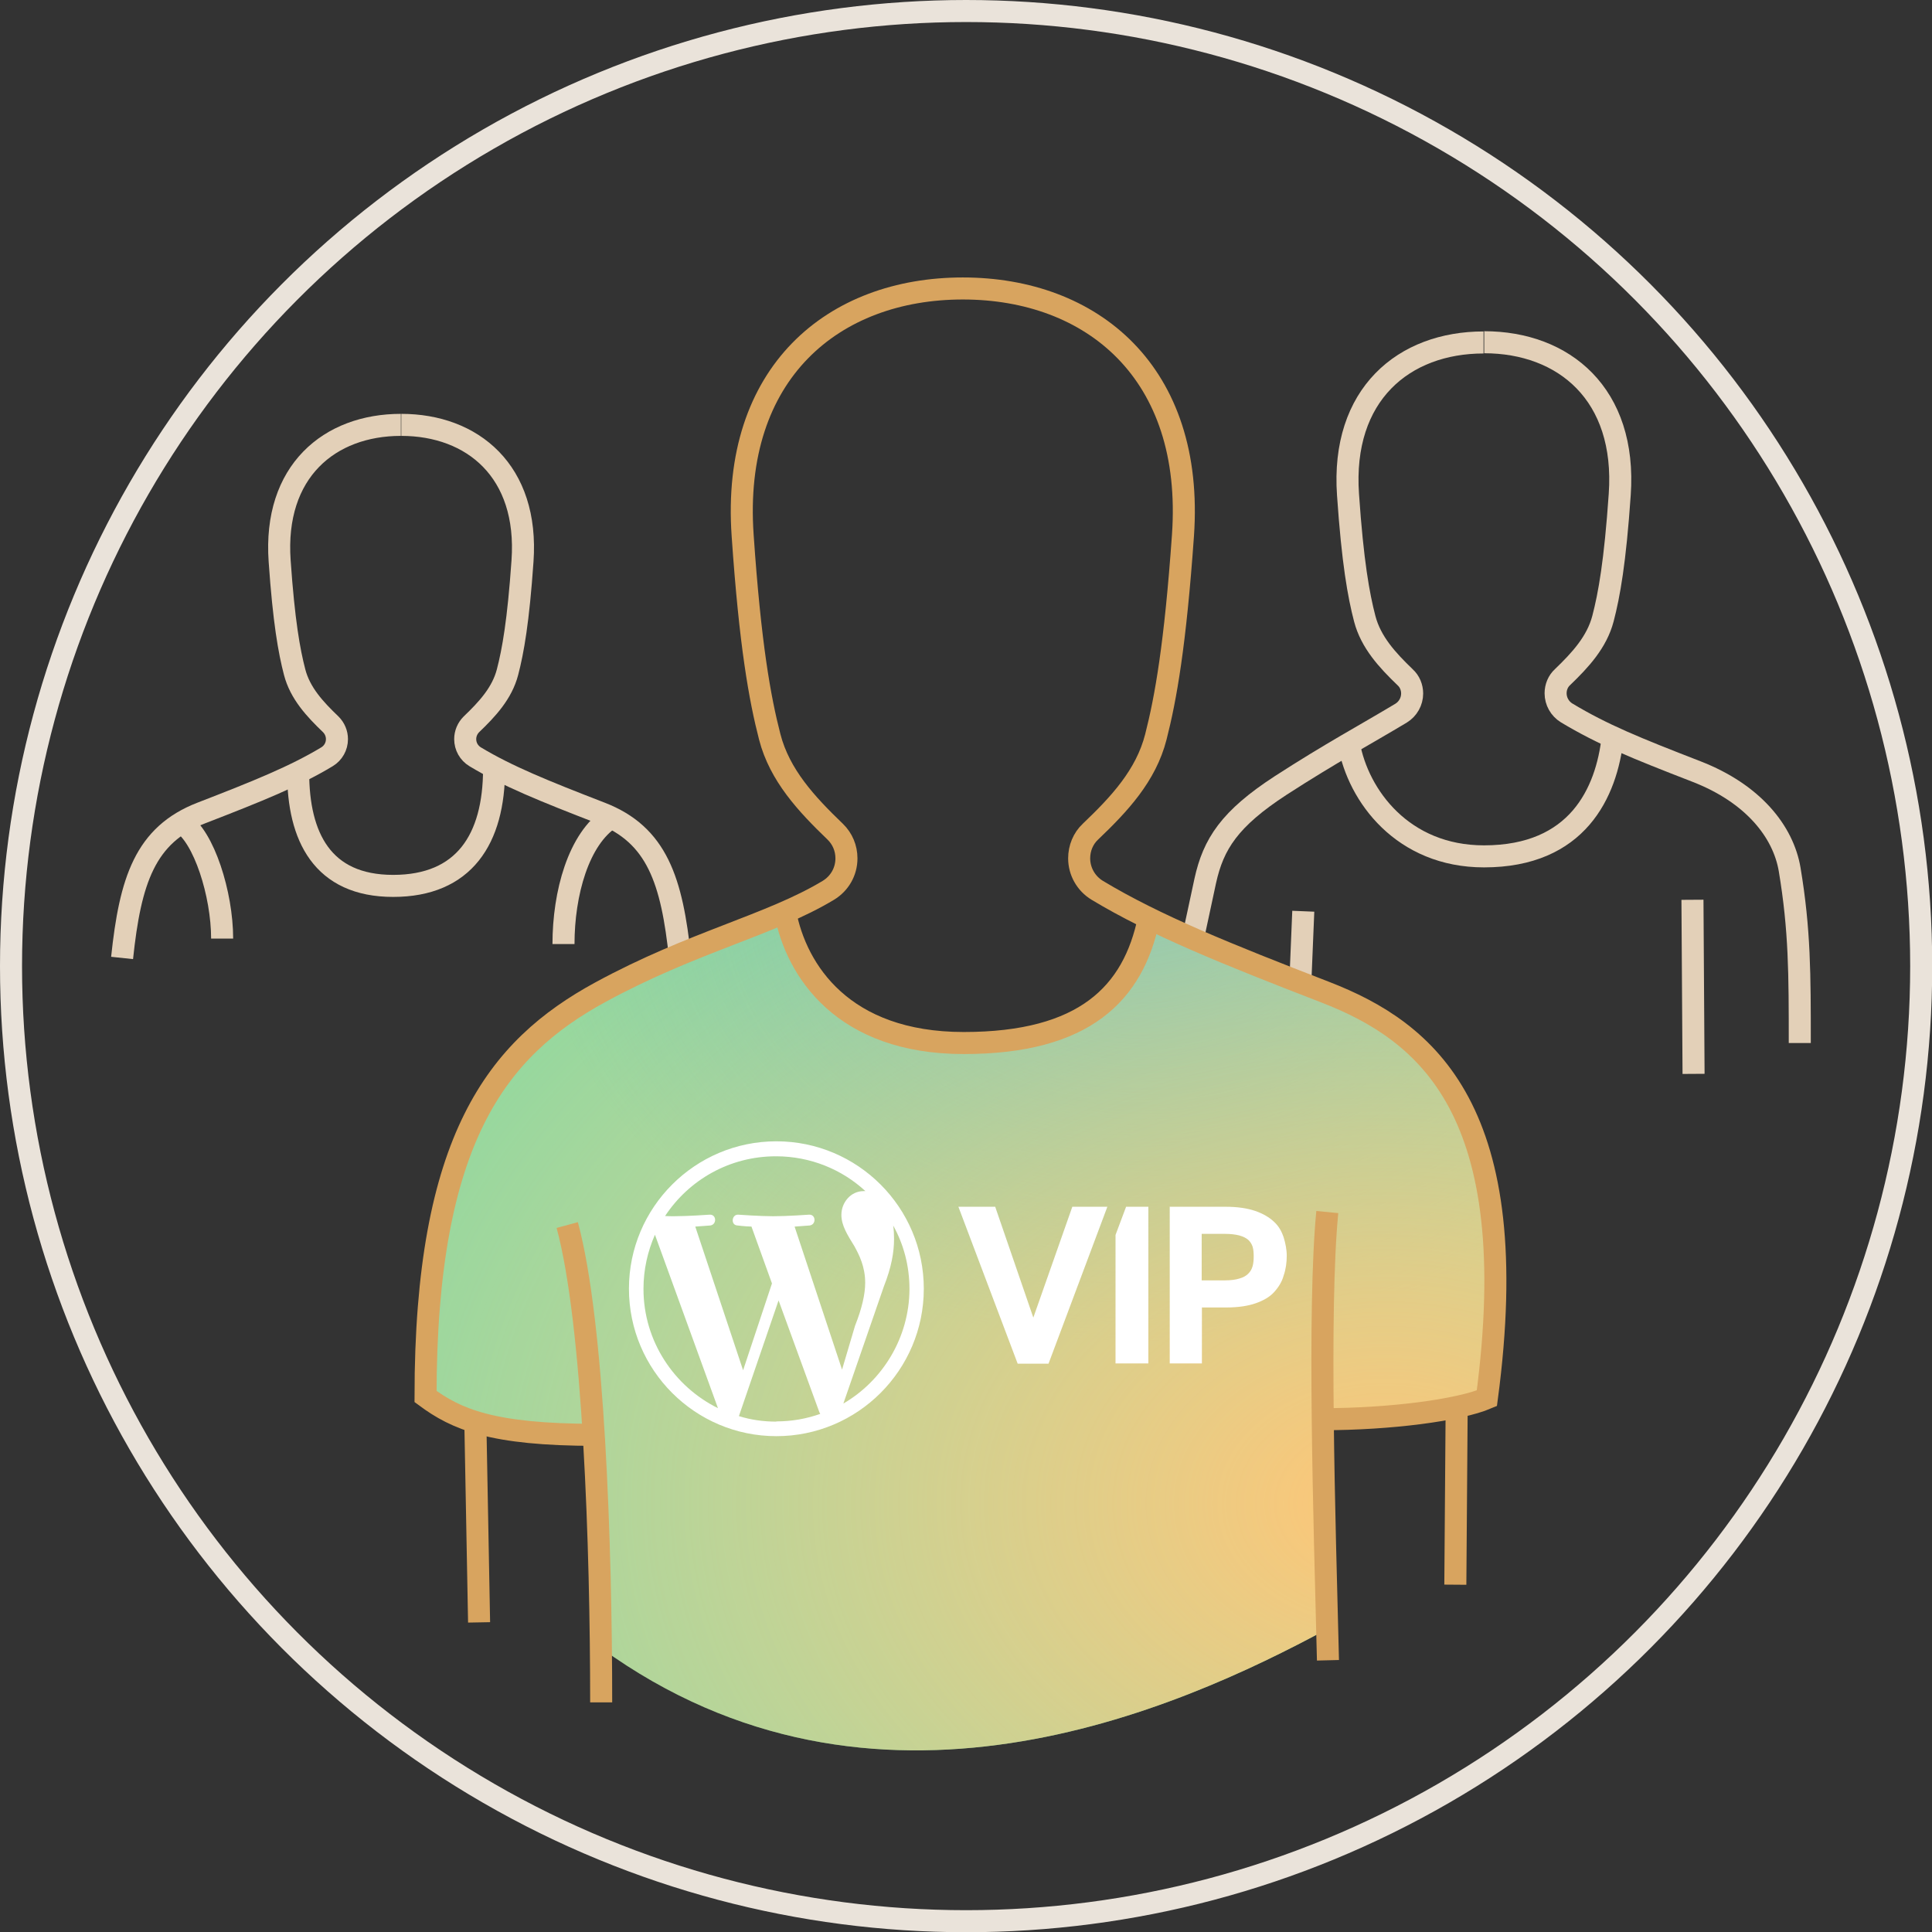 <?xml version="1.0" encoding="UTF-8"?> <svg xmlns="http://www.w3.org/2000/svg" xmlns:xlink="http://www.w3.org/1999/xlink" id="Layer_2" data-name="Layer 2" viewBox="0 0 87.67 87.67"><rect x="0" y="0" width="87.67" height="87.67" fill="#333333" stroke="none"/><defs><style> .cls-1 { stroke: #eae3da; stroke-linejoin: round; } .cls-1, .cls-2, .cls-3 { fill: none; } .cls-4, .cls-5 { fill: #fff; } .cls-6 { fill: #87d89e; } .cls-7 { fill: url(#radial-gradient-3); } .cls-8 { fill: url(#radial-gradient-2); } .cls-2 { stroke: #e3d0b8; } .cls-2, .cls-3 { stroke-miterlimit: 10; } .cls-3 { stroke: #d8a45f; } .cls-9 { fill: url(#radial-gradient); } .cls-5 { fill-rule: evenodd; } </style><radialGradient id="radial-gradient" cx="51.81" cy="40.59" fx="51.81" fy="40.59" r="27.42" gradientTransform="translate(0 10.58) scale(1 .74)" gradientUnits="userSpaceOnUse"><stop offset="0" stop-color="#54becb" stop-opacity=".65"></stop><stop offset="1" stop-color="#30b3c2" stop-opacity="0"></stop></radialGradient><radialGradient id="radial-gradient-2" cx="62.88" cy="68.41" fx="62.88" fy="68.41" r="55.04" gradientTransform="translate(0 17.61) scale(1 .74)" gradientUnits="userSpaceOnUse"><stop offset="0" stop-color="#ffc676"></stop><stop offset="1" stop-color="#ffd6a3" stop-opacity="0"></stop></radialGradient><radialGradient id="radial-gradient-3" cx="61.02" cy="60.65" fx="80.41" fy="70.96" r="21.96" gradientTransform="translate(0 16.57) scale(1 .73)" gradientUnits="userSpaceOnUse"><stop offset="0" stop-color="#a8dfb5"></stop><stop offset="1" stop-color="#c4e8ce" stop-opacity="0"></stop></radialGradient></defs><g id="Layer_1-2" data-name="Layer 1"><g><g><path class="cls-6" d="m60.37,45.02c-3.37-1.3-6.03-2.36-8.26-3.48-.46,3.07-2.66,5.79-8.11,5.79s-7.8-2.86-8.3-5.85c-2.29.98-5.04,1.82-8.19,3.54-4.69,2.55-8.2,6.67-8.2,18.35,1.38,1.03,3.06,1.73,7.71,1.74.25,4.08.25,4.96.25,9.67,12.38,8.98,26.13,2.83,32.96-.86-.08-3.22-.18-5.78-.22-9.52,3.05,0,6.18-.41,7.44-.95,1.74-13.03-2.43-16.64-7.08-18.43Z"></path><path class="cls-9" d="m60.37,45.02c-3.37-1.3-6.03-2.36-8.26-3.48-.46,3.07-2.66,5.79-8.11,5.79s-7.8-2.86-8.3-5.85c-2.29.98-5.04,1.82-8.19,3.54-4.69,2.55-8.2,6.67-8.2,18.35,1.38,1.03,3.06,1.73,7.71,1.74.25,4.08.25,4.96.25,9.67,12.38,8.98,26.13,2.83,32.96-.86-.08-3.22-.18-5.78-.22-9.52,3.05,0,6.18-.41,7.44-.95,1.74-13.03-2.43-16.64-7.08-18.43Z"></path><path class="cls-8" d="m60.37,45.02c-3.37-1.3-6.03-2.36-8.26-3.48-.46,3.07-2.66,5.79-8.11,5.79s-7.8-2.86-8.3-5.85c-2.29.98-5.04,1.82-8.19,3.54-4.69,2.55-8.2,6.67-8.2,18.35,1.38,1.03,3.06,1.73,7.71,1.74.25,4.08.25,4.96.25,9.67,12.38,8.98,26.13,2.83,32.96-.86-.08-3.22-.18-5.78-.22-9.52,3.05,0,6.18-.41,7.44-.95,1.74-13.03-2.43-16.64-7.08-18.43Z"></path><path class="cls-7" d="m60.37,45.02c-3.37-1.3-6.03-2.36-8.26-3.48-.46,3.07-2.66,5.79-8.11,5.79s-7.8-2.86-8.3-5.85c-2.29.98-5.04,1.82-8.19,3.54-4.69,2.55-8.2,6.67-8.2,18.35,1.38,1.03,3.06,1.73,7.71,1.74.25,4.08.25,4.96.25,9.67,12.38,8.98,26.13,2.83,32.96-.86-.08-3.22-.18-5.78-.22-9.52,3.05,0,6.18-.41,7.44-.95,1.74-13.03-2.43-16.64-7.08-18.43Z"></path></g><g><g><g><path class="cls-2" d="m30.86,43.47c-.37-3.51-1.04-5.59-3.6-6.58s-4.24-1.67-5.7-2.55c-.28-.17-.45-.47-.45-.8h0c0-.25.1-.49.28-.67.72-.69,1.39-1.41,1.64-2.37s.49-2.3.68-5.04c.29-4.08-2.27-6.18-5.5-6.18"></path><path class="cls-2" d="m5.54,43.47c.37-3.51,1.04-5.59,3.6-6.58s4.24-1.67,5.7-2.55c.28-.17.45-.47.45-.8h0c0-.25-.1-.49-.28-.67-.72-.69-1.39-1.41-1.64-2.37s-.49-2.3-.68-5.04c-.29-4.08,2.27-6.18,5.5-6.18"></path></g><path class="cls-2" d="m27.72,37.11c-1.47.95-2.15,3.43-2.15,5.73"></path><path class="cls-2" d="m8.24,37.33c1.01.63,1.84,3.24,1.84,5.26"></path><path class="cls-2" d="m13.53,35.05c0,2.91,1.09,5.15,4.31,5.15s4.58-2.12,4.58-5.31"></path></g><g><g><path class="cls-2" d="m54.13,42.61c.15-.75.36-1.67.56-2.63.37-1.69,1.11-2.83,3.43-4.34,2.29-1.48,3.83-2.3,5.46-3.28.31-.19.5-.53.5-.89h0c0-.28-.11-.55-.32-.74-.8-.77-1.55-1.58-1.83-2.65s-.55-2.57-.76-5.63c-.32-4.56,2.54-6.91,6.15-6.91"></path><path class="cls-2" d="m81.67,47.33c0-3.13,0-5.13-.46-7.88-.29-1.71-1.65-3.44-4.23-4.44-2.76-1.07-4.26-1.68-5.89-2.66-.31-.19-.5-.53-.5-.89h0c0-.28.11-.55.32-.74.8-.77,1.55-1.58,1.83-2.65s.55-2.57.76-5.63c.32-4.56-2.54-6.91-6.15-6.91"></path></g><path class="cls-2" d="m73.18,33.46c-.28,2.51-1.59,5.4-5.84,5.4-3.68,0-5.71-2.74-6.13-5.1"></path><line class="cls-2" x1="76.8" y1="40.83" x2="76.85" y2="48.73"></line><line class="cls-2" x1="59.01" y1="44.49" x2="59.14" y2="41.35"></line></g><circle class="cls-1" cx="43.84" cy="43.84" r="43.34"></circle><path class="cls-3" d="m27.02,65.11c-4.71,0-6.32-.71-7.71-1.74,0-11.68,3.25-15.8,7.94-18.35,4.21-2.29,7.7-3.03,10.34-4.62.51-.31.82-.85.82-1.45h0c0-.46-.18-.89-.51-1.21-1.3-1.25-2.52-2.56-2.97-4.3s-.89-4.18-1.23-9.14c-.52-7.4,4.13-11.21,9.99-11.21s10.51,3.81,9.99,11.21c-.35,4.96-.78,7.38-1.23,9.14s-1.66,3.05-2.97,4.3c-.33.31-.51.75-.51,1.21h0c0,.59.31,1.14.82,1.45,2.64,1.59,5.87,2.89,10.34,4.62,4.65,1.8,9.08,5.4,7.34,18.43-1.27.54-4.39.95-7.44.95"></path><path class="cls-3" d="m35.63,41.4c.5,2.65,2.62,5.93,8.1,5.93s7.7-2.24,8.4-5.65"></path><path class="cls-3" d="m27.28,77.25c0-7.01-.33-17.2-1.54-21.66"></path><path class="cls-3" d="m60.23,55c-.43,4.43-.13,13.92.03,20.34"></path><line class="cls-3" x1="66.1" y1="63.9" x2="66.04" y2="71.91"></line><line class="cls-3" x1="21.57" y1="64.53" x2="21.74" y2="73.62"></line></g><g><path class="cls-4" d="m35.23,51.79c-3.69,0-6.69,3-6.69,6.69s3,6.69,6.69,6.69,6.69-3,6.69-6.69-3-6.69-6.69-6.69Zm-6.03,6.69c0-.87.19-1.7.52-2.45l2.86,7.87c-1.98-.98-3.38-3.03-3.38-5.41Zm6.03,6.03c-.59,0-1.16-.08-1.7-.25l1.8-5.25,1.85,5.07.04.08c-.63.22-1.28.34-1.99.34Zm.83-8.85c.37-.03.68-.05.68-.05.31-.04.29-.52-.04-.49,0,0-.98.07-1.61.07-.59,0-1.58-.07-1.58-.07-.31-.03-.37.48-.04.49,0,0,.31.04.63.05l.93,2.58-1.31,3.94-2.17-6.52c.37-.03.68-.05.68-.05.31-.04.29-.52-.04-.49,0,0-.98.07-1.61.07-.12,0-.25,0-.4-.01,1.08-1.64,2.93-2.71,5.03-2.71,1.57,0,3,.6,4.06,1.58h-.08c-.59,0-1.01.52-1.01,1.08,0,.49.29.93.59,1.42.22.4.49.93.49,1.66,0,.52-.15,1.17-.46,1.95l-.59,1.99-2.15-6.48Zm2.21,8.03l1.84-5.32c.34-.86.46-1.54.46-2.15,0-.22-.01-.42-.04-.61.48.86.74,1.84.74,2.89-.01,2.21-1.23,4.16-3,5.19Z"></path><g><path class="cls-4" d="m53.07,54.76h2.54c.55,0,1,.07,1.35.19.35.12.64.29.85.49.22.2.35.44.44.71.08.26.14.55.14.83,0,.31-.04.61-.14.9-.08.29-.23.53-.44.76-.2.22-.49.38-.83.5s-.79.19-1.32.19h-1.12v2.54h-1.46v-7.12Zm2.52,3.34c.26,0,.48-.03.64-.08.18-.05.31-.12.41-.22.1-.1.16-.2.2-.34s.05-.29.05-.45-.01-.31-.05-.44c-.04-.12-.11-.23-.2-.31s-.23-.15-.41-.2c-.16-.04-.38-.07-.64-.07h-1.06v2.11s1.06,0,1.06,0Z"></path><path class="cls-4" d="m43.5,54.76h1.66l1.73,5.03,1.77-5.03h1.59l-2.67,7.12h-1.4l-2.69-7.12Z"></path><path class="cls-5" d="m52.11,54.76h-1.01l-.48,1.28v5.83h1.49v-7.12Z"></path></g></g></g></g></svg> 